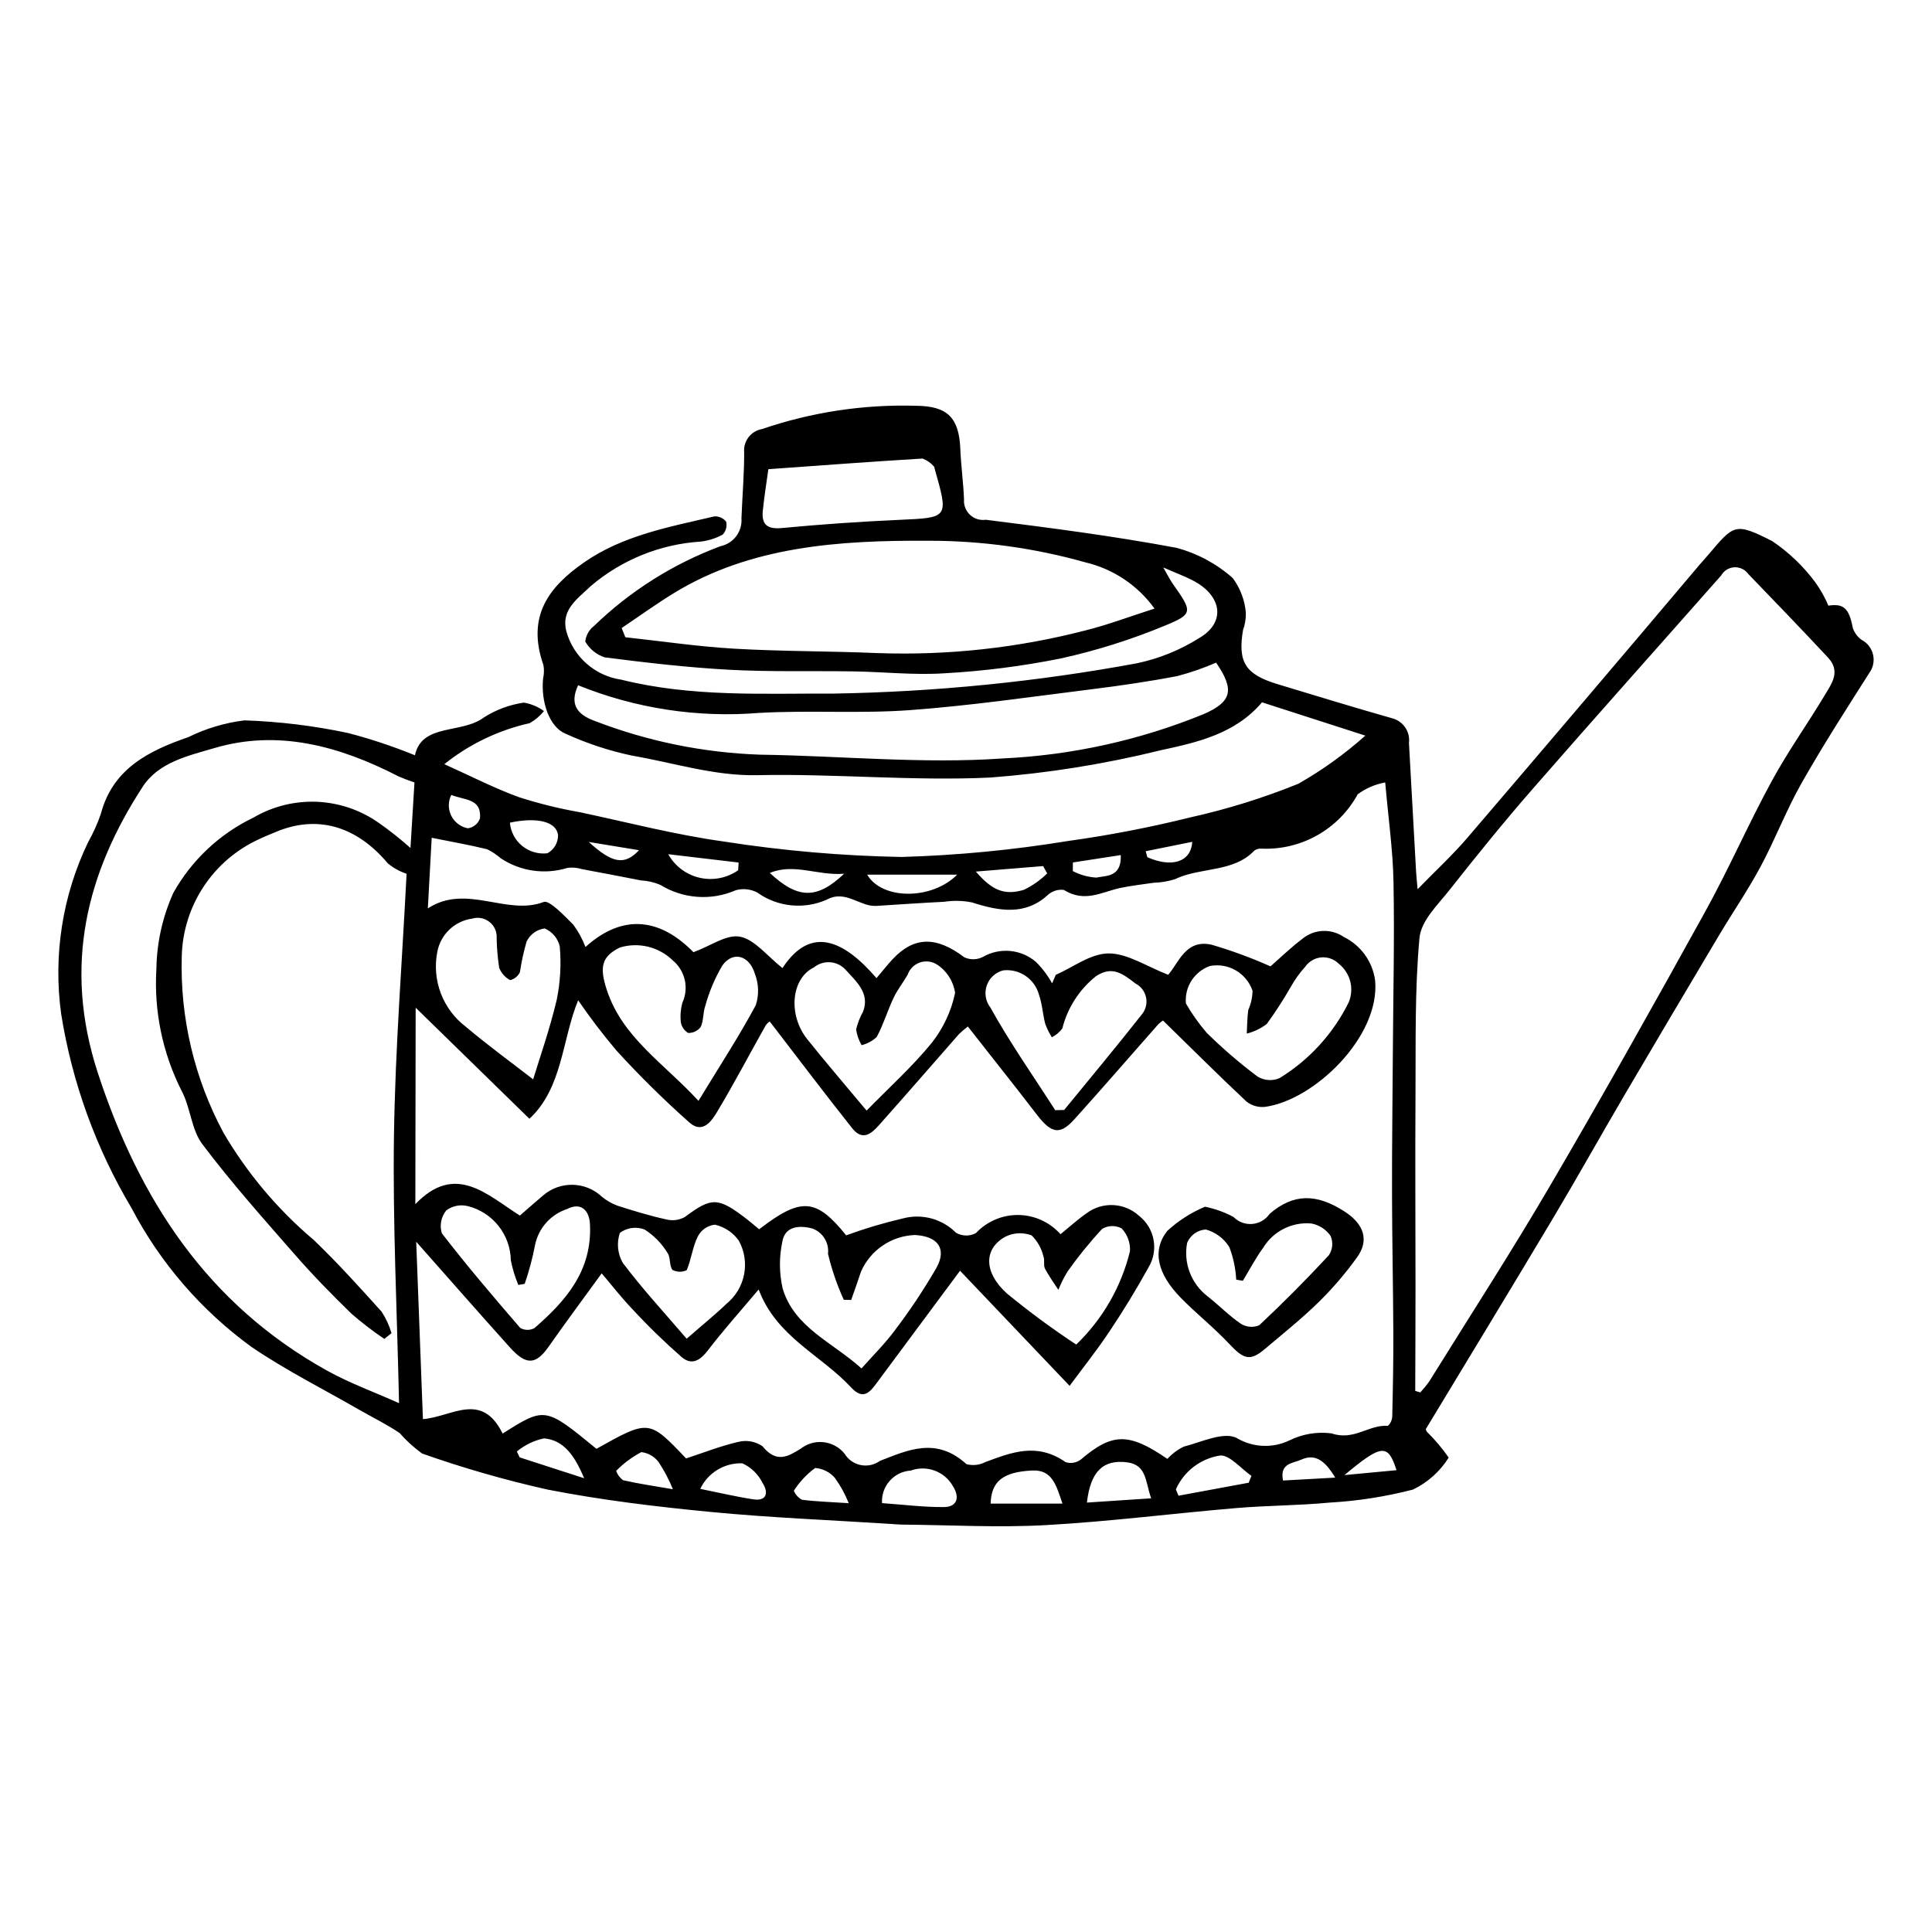 <?xml version="1.0" encoding="UTF-8"?>
<!-- Uploaded to: ICON Repo, www.svgrepo.com, Generator: ICON Repo Mixer Tools -->
<svg fill="#000000" width="800px" height="800px" version="1.1" viewBox="144 144 512 512" xmlns="http://www.w3.org/2000/svg">
 <g>
  <path d="m519.68 379.65c4.664-4.793 9.234-9 13.25-13.695 20.574-24.031 41.07-48.133 61.484-72.305 0.773-0.91 1.59-1.777 2.359-2.688 6.785-8.012 7.019-8.547 16.871-3.57h0.004c4.367 2.945 8.207 6.606 11.355 10.832 1.414 1.949 2.602 4.055 3.535 6.277 4.016-0.602 5.481 0.633 6.473 5.918 0.434 1.266 1.25 2.363 2.336 3.148 1.539 0.801 2.644 2.238 3.035 3.926 0.391 1.691 0.02 3.465-1.008 4.859-6.133 9.648-12.324 19.273-17.969 29.23-4.023 7.098-6.961 14.859-10.824 22.062-3.383 6.301-7.438 12.199-11.09 18.336-8.367 14.051-16.695 28.129-24.988 42.227-6.387 10.887-12.539 21.926-19.008 32.762-11.102 18.602-22.371 37.094-33.652 55.77 0.062 0.254 0.168 0.496 0.316 0.711 2.133 2.09 4.059 4.375 5.758 6.828-2.293 3.668-5.578 6.606-9.477 8.477-7.254 1.875-14.676 3.031-22.156 3.453-8.18 0.781-16.504 0.754-24.703 1.449-16.84 1.426-33.566 3.578-50.473 4.516-12.625 0.699-25.453-0.035-38.191-0.141-0.875-0.008-1.758-0.105-2.637-0.164-15.965-1.023-31.934-1.648-47.895-3.184-14.395-1.383-28.855-3.121-43.152-5.906-11.305-2.523-22.453-5.723-33.375-9.582-2.176-1.578-4.168-3.394-5.941-5.414-3.394-2.305-7.109-4.106-10.672-6.156-9.539-5.488-19.418-10.441-28.516-16.621h-0.004c-13.328-9.664-24.242-22.285-31.879-36.871-9.41-15.797-15.734-33.238-18.633-51.395-2.152-15.547 0.324-31.383 7.125-45.527 1.348-2.394 2.481-4.906 3.379-7.504 3.137-11.957 12.641-16.73 23.191-20.359v-0.004c4.676-2.297 9.699-3.801 14.871-4.441 9.234 0.309 18.422 1.434 27.461 3.352 6.031 1.574 11.949 3.543 17.719 5.902 1.824-8.543 12.363-5.59 18.262-10.02 3.211-2.047 6.82-3.391 10.59-3.938 1.934 0.316 3.766 1.086 5.344 2.242-1.047 1.297-2.336 2.383-3.789 3.203-8.27 1.852-16.008 5.57-22.621 10.867 7.055 3.168 13.324 6.41 19.848 8.77 5.312 1.699 10.738 3.035 16.238 3.996 12.668 2.703 25.312 5.988 38.035 7.738v0.004c15.562 2.43 31.27 3.797 47.016 4.086 14.789-0.426 29.535-1.84 44.137-4.231 10.887-1.512 21.688-3.594 32.355-6.242 9.801-2.176 19.402-5.16 28.703-8.93 6.348-3.617 12.297-7.891 17.746-12.758l-27.379-8.824c-7.152 8.426-17.25 10.617-26.949 12.727-14.785 3.644-29.852 6.055-45.035 7.207-20.445 0.973-41.277-1.062-61.816-0.629-11.414 0.238-22.215-3.32-33.27-5.199v-0.004c-6.043-1.289-11.926-3.234-17.543-5.805-4.191-1.723-6.523-8.328-5.914-14.582 0.273-1.176 0.309-2.398 0.09-3.59-4.523-12.934 1.398-20.707 10.871-27.27 10.262-7.106 22.469-9.328 34.48-12.137l-0.004 0.004c1.188-0.051 2.328 0.465 3.074 1.387 0.301 1.227-0.039 2.519-0.906 3.438-1.801 0.984-3.777 1.613-5.816 1.855-10.777 0.684-21.039 4.848-29.242 11.871-3.371 3.273-7.887 6.188-6.371 11.93h-0.004c0.918 3.301 2.769 6.266 5.336 8.531 2.566 2.269 5.734 3.742 9.125 4.246 18.934 4.703 37.621 3.625 56.445 3.707v-0.004c26.91-0.449 53.734-3.129 80.203-8.012 5.875-1.223 11.48-3.484 16.559-6.68 7.231-4.168 6.137-11.371-1.879-15.41-2.066-1.039-4.231-1.855-7.606-3.32 1.324 2.285 1.844 3.363 2.531 4.336 5.18 7.336 5.504 7.977-2.043 11.059h-0.004c-8.945 3.719-18.199 6.633-27.656 8.719-10.164 2.043-20.461 3.359-30.812 3.93-7.894 0.527-15.996-0.371-24-0.5-10.996-0.176-21.969 0.156-32.973-0.434-11.012-0.59-22.062-1.879-33.078-3.289-2.172-0.719-4-2.207-5.141-4.188 0.18-1.648 1.027-3.148 2.344-4.156 9.59-9.266 20.988-16.457 33.484-21.113 3.461-0.719 5.844-3.894 5.566-7.418 0.23-5.82 0.727-11.617 0.719-17.457-0.27-2.981 1.797-5.664 4.742-6.172 13.145-4.492 26.992-6.582 40.879-6.164 8.258 0.07 11.332 3.16 11.664 11.477 0.176 4.438 0.812 8.898 0.977 13.332v0.004c-0.121 1.531 0.465 3.031 1.586 4.082 1.121 1.051 2.66 1.531 4.184 1.309 16.883 2.117 33.793 4.301 50.59 7.445 5.496 1.48 10.574 4.215 14.84 7.988 2 2.684 3.211 5.875 3.488 9.211 0.039 1.566-0.219 3.129-0.754 4.606-1.418 8.508 0.617 11.727 9.172 14.32 10.086 3.059 20.164 6.144 30.285 9.016 2.957 0.727 4.898 3.551 4.523 6.574 0.625 11.336 1.254 22.672 1.883 34.008 0.086 1.504 0.258 3.012 0.41 4.742zm-92.227 131.61-29.031-30.5c-7.613 10.258-14.859 20.047-22.137 29.816-1.715 2.301-3.496 4.606-6.715 1.125-7.953-8.609-19.785-13.355-24.516-25.977-4.984 5.922-9.402 10.84-13.41 16.082-1.934 2.531-4.176 4.203-6.961 1.867-4.594-4.016-8.973-8.273-13.109-12.758-2.781-2.891-5.242-6.078-8.121-9.461-4.918 6.773-9.57 13.023-14.043 19.406-3.383 4.82-5.934 5.051-10.281 0.215-8.352-9.281-16.57-18.672-24.832-28.004 0.578 15.285 1.172 30.922 1.781 47.012 7.66-0.602 15.547-7.488 21.121 3.824 11.258-7.102 11.258-7.102 24.867 4.043 13.918-7.789 13.918-7.789 23.746 2.551 4.668-1.527 9.168-3.316 13.887-4.398v0.008c2.191-0.551 4.512-0.125 6.367 1.16 3.801 4.703 6.977 2.574 10.145 0.637 3.586-2.801 8.762-2.203 11.617 1.344 0.938 1.551 2.481 2.641 4.262 3 1.777 0.363 3.625-0.039 5.094-1.102 7.195-2.762 14.852-6.527 22.934 0.863 1.688 0.453 3.484 0.25 5.035-0.562 6.875-2.531 13.602-5.285 21.23 0.02h-0.004c1.375 0.453 2.883 0.203 4.039-0.672 8.352-7.094 12.672-7.231 22.957-0.172 1.215-1.355 2.688-2.461 4.328-3.25 4.707-1.203 10.738-4.137 14.16-2.223l0.004 0.004c4.25 2.484 9.461 2.688 13.895 0.539 3.441-1.691 7.309-2.332 11.109-1.836 5.961 2.039 9.793-2.348 14.941-2.004h0.004c0.723-0.684 1.137-1.633 1.145-2.625 0.18-7.402 0.316-14.809 0.285-22.23-0.055-12.207-0.324-24.426-0.348-36.629-0.023-12.742 0.145-25.473 0.227-38.207 0.094-14.84 0.445-29.66 0.164-44.527-0.16-8.383-1.371-16.84-2.195-26.285v0.004c-2.644 0.469-5.144 1.547-7.301 3.152-2.473 4.531-6.164 8.277-10.656 10.82-4.492 2.543-9.605 3.781-14.762 3.57-0.695-0.074-1.398 0.113-1.969 0.52-5.547 5.863-14.32 4.324-21.016 7.57h0.004c-1.844 0.582-3.754 0.902-5.684 0.953-2.992 0.457-6.027 0.762-8.961 1.406-4.824 1.059-9.297 3.941-14.812 0.488-1.617-0.207-3.234 0.332-4.402 1.469-5.883 5.285-12.656 4.203-19.922 1.852-2.43-0.492-4.93-0.551-7.383-0.176-6.008 0.297-11.996 0.715-17.992 1.094-4.371 0.273-8.164-4.414-13.16-1.645h-0.004c-6.055 2.664-13.07 1.93-18.441-1.934-1.742-0.895-3.758-1.102-5.644-0.578-6.5 2.84-13.98 2.305-20.016-1.43-1.633-0.684-3.371-1.082-5.141-1.176-5.211-1.016-10.426-2.027-15.641-2.988h-0.004c-1.23-0.391-2.531-0.5-3.809-0.324-5.981 1.852-12.48 0.91-17.688-2.562-1.098-0.949-2.312-1.754-3.617-2.387-4.688-1.145-9.426-1.977-14.672-3.031-0.281 5.164-0.609 11.18-1.023 18.723 10.18-6.691 20.949 2.055 30.723-1.719 1.465-0.566 5.438 3.637 7.84 6.043 1.336 1.809 2.414 3.793 3.211 5.894 10.184-9.191 20.094-7.34 28.613 1.379 4.734-1.73 8.805-4.824 12.422-4.098 3.82 0.77 7.211 5.184 11.172 8.309 7.543-11.527 16.359-7.273 24.918 2.66 1.773-2.094 2.922-3.559 4.184-4.918 5.746-6.195 11.656-6.227 19.109-0.59v-0.004c1.559 0.719 3.363 0.68 4.894-0.105 4.488-2.578 10.117-2.055 14.055 1.309 1.695 1.684 3.144 3.602 4.297 5.695l0.965-2.25c4.672-2.039 9.199-5.66 14.055-5.68 4.93-0.02 10.184 3.512 15.742 5.66 2.789-3.133 4.621-9.535 11.52-7.965h0.004c5.316 1.559 10.523 3.473 15.586 5.731 2.516-2.199 5.328-4.934 8.438-7.293h-0.004c3.144-2.602 7.629-2.805 10.996-0.5 4.523 2.219 7.637 6.547 8.301 11.539 1.355 14.891-16.117 31.691-29.129 33.48-1.75 0.203-3.508-0.281-4.906-1.348-7.496-7.023-14.773-14.285-22.184-21.527h0.004c-0.438 0.285-0.848 0.609-1.23 0.969-7.406 8.391-14.73 16.855-22.219 25.172-3.781 4.203-6.047 3.867-9.816-0.984-1.82-2.34-3.621-4.695-5.449-7.027-4.289-5.473-8.59-10.93-13.004-16.543-0.824 0.625-1.613 1.301-2.359 2.023-7.074 8.043-14.074 16.148-21.207 24.137-1.84 2.059-4.254 4.352-7.047 0.84-7.391-9.293-14.531-18.773-21.891-28.336h0.004c-0.453 0.281-0.832 0.664-1.113 1.113-4.25 7.562-8.289 15.254-12.738 22.688-1.473 2.461-3.84 6.129-7.426 2.992-6.773-6.012-13.223-12.379-19.328-19.066-3.613-4.273-7.008-8.727-10.168-13.34-4.293 10.371-4.098 23.242-12.918 31.398-10.098-9.863-19.547-19.09-30.145-29.438-0.027 17.312-0.055 34.016-0.086 52.074 10.633-11.121 19.012-2.461 27.703 3.019 2.039-1.766 4.07-3.574 6.152-5.324l0.004-0.004c4.512-3.898 11.246-3.754 15.582 0.34 1.238 1.023 2.644 1.828 4.152 2.379 4.269 1.371 8.57 2.676 12.91 3.633 1.668 0.422 3.43 0.188 4.93-0.648 7.078-5.281 8.773-5.328 16.391 0.555 1.141 0.883 2.231 1.832 3.289 2.707 11.195-8.637 15.121-8.203 23.059 1.594l0.004 0.004c4.91-1.793 9.922-3.285 15.008-4.473 2.477-0.664 5.086-0.664 7.562 0 2.477 0.668 4.731 1.977 6.539 3.793 1.625 0.938 3.617 0.973 5.273 0.09 2.914-3.109 7.008-4.852 11.27-4.797 4.266 0.055 8.309 1.902 11.145 5.09 2.461-1.992 4.602-3.957 6.981-5.598 4.195-3.094 9.992-2.785 13.84 0.73 4.156 3.254 5.242 9.094 2.527 13.621-3.211 5.832-6.695 11.52-10.383 17.043-3.379 5.066-7.188 9.836-10.547 14.387zm-179.7-13.957-1.906 1.523v-0.004c-3.035-2.043-5.938-4.273-8.699-6.672-5.188-5.043-10.258-10.238-15.016-15.68-8.379-9.582-16.875-19.117-24.508-29.25-2.938-3.902-3.106-9.625-5.469-14.09-5.082-10.02-7.398-21.219-6.707-32.434 0.109-6.941 1.645-13.789 4.504-20.113 4.863-8.668 12.277-15.629 21.238-19.926 5.086-2.977 10.918-4.426 16.805-4.176 5.887 0.254 11.574 2.191 16.391 5.59 2.926 2.047 5.731 4.269 8.391 6.652 0.398-6.531 0.73-11.965 1.062-17.383v0.004c-1.434-0.461-2.84-0.992-4.215-1.594-15.852-8.168-32.035-12.438-48.703-7.535-7.102 2.09-14.871 3.766-19.121 10.301-14.73 22.648-21.215 47.305-11.855 75.867 10.883 33.219 28.84 61.184 60.832 78.902 5.824 3.227 12.121 5.504 18.973 8.566-0.527-24.441-1.688-47.715-1.348-70.836 0.34-23.23 2.172-46.312 3.348-69.461-1.812-0.605-3.5-1.539-4.973-2.754-8.387-9.992-18.82-12.977-29.895-8.242-1.422 0.609-2.871 1.164-4.25 1.84-5.973 2.731-11.055 7.082-14.672 12.559-3.617 5.477-5.625 11.859-5.793 18.422-0.48 16.32 3.344 32.48 11.082 46.855 6.301 10.742 14.379 20.332 23.895 28.363 6.293 6.031 12.152 12.527 17.984 19.008 1.152 1.758 2.035 3.676 2.625 5.695zm271.3 15.297 1.34 0.406h-0.004c0.863-0.934 1.668-1.922 2.402-2.957 10.711-17.238 21.738-34.277 31.992-51.805 14.039-24 27.648-48.281 41.109-72.641 6.25-11.309 11.453-23.246 17.633-34.598 4.324-7.945 9.605-15.316 14.242-23.086 1.699-2.844 4.059-6.031 0.676-9.656-6.949-7.453-14.023-14.793-21.105-22.125-0.844-1.195-2.246-1.875-3.707-1.801-1.465 0.074-2.789 0.895-3.508 2.172-16.66 18.879-33.449 37.645-50 56.621-7.59 8.703-14.863 17.695-22.02 26.77-3.106 3.938-7.504 8.066-7.93 12.707-1.266 13.758-0.961 27.801-1.051 41.75-0.113 16.965 0.008 33.953 0.004 50.93 0 9.105-0.047 18.207-0.074 27.312zm-210.31-202.16 0.98 2.438c9.629 1.043 19.266 2.473 28.879 3.031 12.625 0.734 25.223 0.621 37.844 1.164v-0.004c18.66 0.684 37.32-1.355 55.395-6.051 5.906-1.48 11.582-3.644 18.121-5.738h-0.004c-4.441-6.172-10.969-10.531-18.371-12.266-13.484-3.793-27.426-5.715-41.43-5.711-24.035-0.141-47.387 1.488-67.672 13.941-4.699 2.887-9.168 6.121-13.742 9.195zm-11.539 15.16c-2.391 5.148-0.121 7.824 4.434 9.465h0.004c13.98 5.394 28.762 8.41 43.738 8.93 21.457 0.309 43.18 2.488 64.34 1h-0.004c18.32-0.848 36.359-4.832 53.332-11.773 7.367-3.231 8.227-6.375 3.234-13.613-3.32 1.441-6.746 2.629-10.25 3.551-7.523 1.449-15.152 2.555-22.797 3.508-16 1.996-31.957 4.34-48.094 5.523-13.168 0.969-26.637-0.008-39.852 0.73-16.379 1.352-32.848-1.156-48.086-7.32zm76.453 112.72c5.988-6.125 12.156-11.668 17.336-18.035 3.019-3.863 5.117-8.367 6.121-13.164-0.445-3.066-2.184-5.797-4.777-7.496-1.359-0.879-3.047-1.078-4.574-0.547-1.527 0.535-2.727 1.742-3.242 3.273-1.211 2.062-2.707 3.961-3.727 6.117-1.602 3.394-2.688 7.078-4.461 10.359-1.129 1.043-2.504 1.781-3.996 2.156-0.75-1.285-1.242-2.703-1.457-4.172 0.395-1.656 1.02-3.246 1.848-4.734 1.906-4.961-2-8.141-4.836-11.297v0.004c-2.219-2.219-5.754-2.394-8.188-0.414-6.113 2.988-6.867 12.637-1.793 19.004 4.832 6.066 9.91 11.945 15.746 18.945zm-44.551-2.586c5.637-9.266 10.762-17.109 15.191-25.363 0.871-2.68 0.797-5.578-0.211-8.211-1.473-5.023-5.863-6.234-8.688-2.246-1.969 3.356-3.484 6.957-4.504 10.711-0.625 1.754-0.41 3.91-1.203 5.543-0.785 1.031-2.023 1.621-3.32 1.574-1.02-0.602-1.73-1.621-1.938-2.789-0.195-1.738-0.062-3.5 0.391-5.191 1.809-3.894 0.762-8.52-2.547-11.258-3.707-3.609-9.09-4.91-14.039-3.391-4.856 2.402-5.391 5.238-3.426 11.234 4.144 12.633 15.102 19.406 24.293 29.387zm-43.816-5.691c1.723-5.684 4.414-13.285 6.262-21.152 0.945-4.633 1.211-9.379 0.789-14.086-0.5-2.137-1.992-3.906-4.012-4.758-2.078 0.285-3.871 1.594-4.777 3.484-0.77 2.644-1.355 5.34-1.754 8.066-0.488 1.082-1.449 1.875-2.602 2.148-1.332-0.707-2.367-1.867-2.91-3.277-0.391-2.57-0.613-5.164-0.668-7.766 0.137-1.672-0.562-3.305-1.871-4.356-1.309-1.055-3.055-1.387-4.66-0.891-4.656 0.656-8.367 4.231-9.207 8.859-0.707 3.672-0.379 7.473 0.957 10.965 1.336 3.496 3.625 6.547 6.602 8.809 5.809 4.914 11.98 9.391 17.852 13.953zm84.285 58.465-1.957-0.047c-1.789-3.914-3.191-7.996-4.188-12.184 0.336-2.934-1.387-5.715-4.164-6.715-3.562-0.938-7.316-0.555-7.957 3.586-0.852 4.062-0.816 8.266 0.102 12.316 3.074 10.352 13.227 14.25 20.898 21.188 3.121-3.531 6.281-6.621 8.871-10.145l-0.004-0.004c4.004-5.262 7.668-10.77 10.98-16.492 2.832-5.09 0.414-8.395-5.688-8.719-3.051 0.105-6.008 1.074-8.535 2.785s-4.519 4.102-5.75 6.894c-0.824 2.531-1.738 5.023-2.609 7.535zm54.07-50.297 2.375-0.059c6.84-8.375 13.773-16.672 20.457-25.172 1.098-1.238 1.566-2.918 1.262-4.551-0.305-1.629-1.344-3.027-2.82-3.789-3.352-2.562-6.121-4.793-10.438-1.961-4.438 3.516-7.586 8.402-8.957 13.895-0.734 0.973-1.688 1.762-2.777 2.309-0.699-1.117-1.281-2.301-1.742-3.535-0.672-2.543-0.785-5.211-1.652-7.688v0.004c-1.109-4.219-5.137-6.988-9.473-6.508-2.035 0.508-3.68 2.008-4.371 3.992-0.691 1.98-0.336 4.18 0.945 5.844 5.18 9.34 11.402 18.176 17.188 27.219zm34.637-28.293h-0.004c1.59 2.758 3.43 5.359 5.5 7.773 4.227 4.168 8.73 8.043 13.477 11.602 1.758 1.078 3.93 1.238 5.828 0.43 7.883-4.832 14.238-11.793 18.336-20.082 1.52-3.609 0.449-7.793-2.621-10.23-1.219-1.227-2.922-1.844-4.641-1.691-1.723 0.156-3.285 1.066-4.269 2.488-1.465 1.621-2.746 3.402-3.812 5.309-1.941 3.398-4.07 6.684-6.371 9.848-1.57 1.203-3.371 2.07-5.293 2.543 0.117-2.086 0.102-4.207 0.391-6.254 0.711-1.598 1.098-3.32 1.137-5.07-1.59-4.699-6.402-7.512-11.277-6.59-4.148 1.457-6.781 5.547-6.383 9.926zm-175.23 74.312-1.684 0.297c-0.883-2.109-1.551-4.301-1.992-6.543-0.059-3.312-1.207-6.516-3.269-9.109-2.059-2.594-4.918-4.438-8.133-5.242-1.977-0.496-4.07-0.078-5.707 1.137-1.375 1.699-1.816 3.973-1.176 6.062 6.621 8.586 13.676 16.863 20.777 25.082 1.16 0.66 2.574 0.684 3.754 0.059 8.238-7.164 15.324-15.098 14.73-27.5-0.191-4.012-2.633-5.871-6.019-4.078-4.336 1.402-7.59 5.019-8.523 9.48-0.668 3.512-1.59 6.973-2.758 10.355zm64.574-215.89c-0.418 3.062-1.059 6.984-1.469 10.949-0.383 3.68 1.098 5.019 5.066 4.644 10.332-0.977 20.711-1.699 31.133-2.168 13.047-0.594 13.066-0.441 9.336-13.559l-0.004-0.004c0-0.18-0.043-0.355-0.125-0.516-0.824-0.965-1.879-1.711-3.066-2.168-13.48 0.812-26.938 1.824-40.871 2.82zm81.586 231.98c6.992-6.723 11.93-15.293 14.238-24.715 0.145-2.242-0.656-4.445-2.211-6.074-1.625-0.859-3.586-0.809-5.164 0.141-3.297 3.551-6.352 7.316-9.148 11.273-0.961 1.547-1.777 3.18-2.445 4.871-1.211-1.875-2.559-3.691-3.566-5.656-0.461-0.902 0.02-2.195-0.387-3.152-0.488-2.141-1.582-4.094-3.152-5.629-2.254-0.84-4.758-0.719-6.918 0.344-5.746 3.164-5.856 9.375 0.348 15.027v-0.004c5.891 4.848 12.035 9.379 18.406 13.574zm-103.24-1.547c4.488-3.914 7.68-6.473 10.605-9.301 4.953-4.066 6.305-11.086 3.207-16.699-1.516-2.137-3.766-3.641-6.32-4.223-1.949 0.211-3.656 1.391-4.539 3.141-1.387 2.742-1.719 6.066-2.941 8.922-1.199 0.57-2.594 0.543-3.769-0.074-0.906-1.168-0.449-3.316-1.332-4.527-1.527-2.504-3.609-4.621-6.086-6.191-2.184-0.828-4.637-0.488-6.516 0.898-0.902 2.633-0.625 5.527 0.762 7.945 5.129 6.828 10.977 13.152 16.93 20.109zm51.777 43.566c5.633 0.398 11.066 1.098 16.426 1.047 3.484-0.035 4.254-2.551 2.344-5.582h-0.004c-2.227-3.891-6.93-5.621-11.145-4.09-4.484 0.281-7.894 4.141-7.621 8.625zm47.816 0.133c-1.656-4.914-2.734-9.027-8.004-8.773-7.777 0.375-10.859 2.875-11.035 8.773zm23.508-1.406c-1.559-4.352-1.148-8.84-6.309-9.523-6.457-0.855-9.777 2.453-10.719 10.656zm6.543-2.375 0.707 1.688 18.594-3.441 0.723-1.812c-2.75-1.918-5.734-5.531-8.207-5.406l0.004-0.008c-5.215 0.773-9.672 4.16-11.816 8.977zm-126.04-0.125c5.398 1.086 9.73 2.125 14.09 2.777 3.512 0.527 4.055-1.754 2.481-4.234v0.004c-1.129-2.356-3.047-4.242-5.426-5.324-4.734-0.16-9.113 2.5-11.145 6.777zm44.23-162.78c4 6.781 17.207 6.723 23.867 0zm-4.887 166.57c-0.934-2.359-2.156-4.594-3.633-6.656-1.324-1.555-3.215-2.512-5.25-2.668-2.25 1.641-4.168 3.688-5.664 6.035 0.426 1.012 1.18 1.848 2.144 2.379 3.848 0.488 7.711 0.605 12.402 0.91zm-89.789-180.34c0.207 2.41 1.379 4.629 3.254 6.16 1.871 1.527 4.285 2.231 6.684 1.953 1.738-0.945 2.82-2.762 2.82-4.734-0.316-3.664-5.566-4.926-12.758-3.379zm19.668 173.73c-2.613-6.359-5.668-10.156-10.641-10.559v0.004c-2.644 0.555-5.109 1.746-7.188 3.473l0.75 1.555c5.18 1.676 10.359 3.352 17.078 5.527zm23.527 2.922c-1.02-2.523-2.289-4.938-3.785-7.207-1.105-1.465-2.754-2.414-4.574-2.637-2.473 1.301-4.727 2.981-6.68 4.977 0.348 0.992 0.988 1.855 1.84 2.473 3.93 0.906 7.91 1.477 13.199 2.394zm80.285-163.69c4.394 5.102 7.66 6.336 12.734 4.836l-0.004-0.004c2.285-1.098 4.375-2.57 6.18-4.348l-1.09-1.941c-5.519 0.449-11.035 0.902-17.82 1.457zm-34.91 0.574c-7.062 0.551-13.238-2.887-19.688-0.215 7.387 6.906 12.465 7.078 19.688 0.215zm-28.078-0.926 0.121-2.047c-6.219-0.734-12.438-1.469-18.656-2.203 1.766 3.16 4.789 5.43 8.324 6.238 3.531 0.812 7.238 0.09 10.211-1.988zm158.22 160.96c-2.902-4.871-5.535-6.332-9.027-4.75-2.203 0.996-5.75 0.875-4.793 5.519 4.5-0.25 8.738-0.484 13.82-0.77zm-56.824-164.98c-4.481 0.691-8.582 1.324-12.688 1.957l-0.023 2.273v0.004c1.93 1.012 4.055 1.605 6.234 1.734 2.578-0.555 6.715-0.047 6.477-5.969zm-177.42-15.941c-0.871 1.734-0.871 3.777-0.008 5.516 0.867 1.738 2.5 2.969 4.406 3.324 1.484-0.207 2.727-1.23 3.211-2.648 0.422-5.316-4.094-4.758-7.609-6.191zm236.69 180.25 13.801-1.301c-2.258-7.102-3.918-6.938-13.801 1.301zm-52.66-165.33 0.43 1.582c6.383 2.824 11.566 1.367 11.898-4.074-4.277 0.863-8.305 1.676-12.328 2.492zm-134.28-0.273c-4.625-0.762-8.438-1.387-13.328-2.188 6.238 5.672 9.473 6.301 13.328 2.188z"/>
  <path d="m463.34 463.79c2.637 0.539 5.184 1.453 7.555 2.723 1.301 1.328 3.129 2.008 4.981 1.848 1.852-0.16 3.535-1.145 4.586-2.676 6.266-5.414 12.422-5.461 19.922-0.586 5.106 3.32 6.496 7.59 3.273 12.074-3.055 4.254-6.469 8.242-10.207 11.91-4.469 4.383-9.398 8.301-14.18 12.359-3.961 3.363-5.633 2.844-9.523-1.312-4.039-4.312-8.734-8.016-12.867-12.246-6.082-6.227-7.691-12.434-3.523-17.703v0.004c2.934-2.691 6.312-4.856 9.984-6.394zm10.027 19.629-1.758-0.301c-0.152-2.941-0.766-5.84-1.809-8.594-1.41-2.301-3.644-3.981-6.242-4.695-2.195 0.129-4.121 1.508-4.957 3.539-0.492 2.602-0.262 5.285 0.668 7.762 0.93 2.477 2.519 4.652 4.602 6.289 3.059 2.383 5.797 5.231 8.98 7.398 1.461 0.91 3.273 1.059 4.859 0.391 6.359-5.969 12.512-12.152 18.449-18.555 1.016-1.52 1.188-3.449 0.461-5.121-1.199-1.727-3.027-2.91-5.094-3.297-5.117-0.461-10.055 2.016-12.742 6.398-2.031 2.758-3.629 5.848-5.418 8.789z"/>
 </g>
</svg>